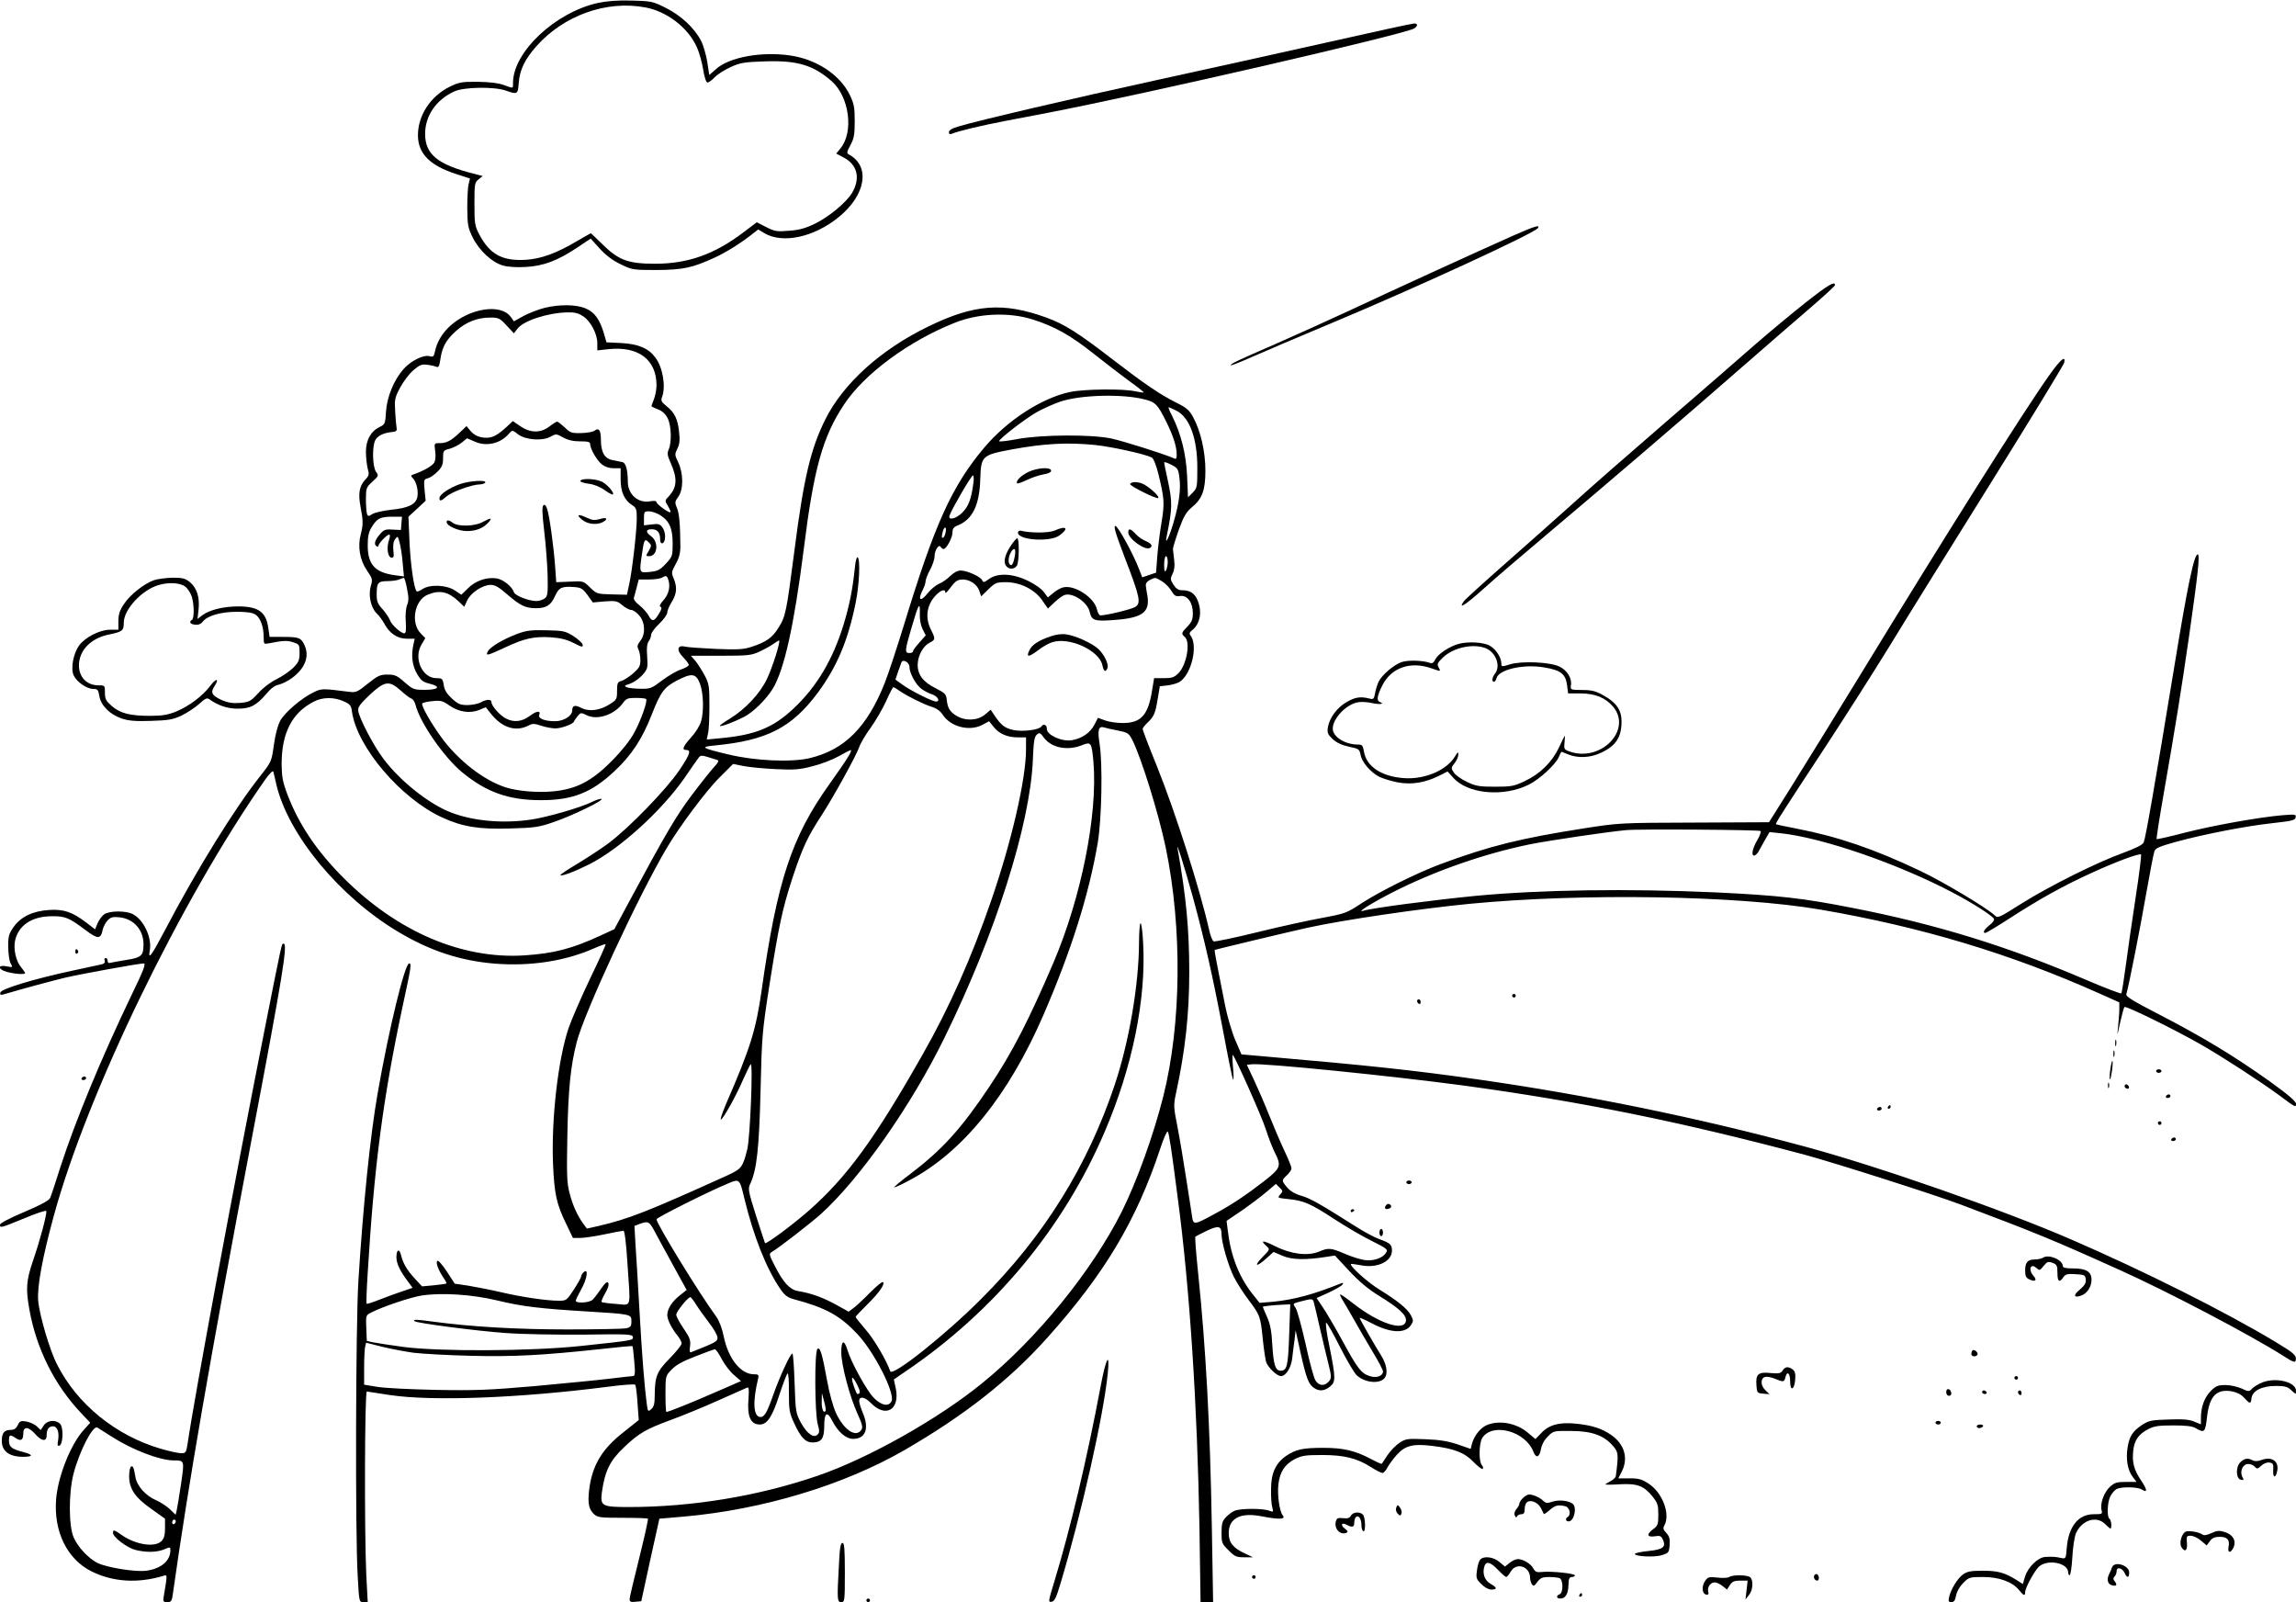 <?xml version="1.0" standalone="no"?>
<!DOCTYPE svg PUBLIC "-//W3C//DTD SVG 20010904//EN"
 "http://www.w3.org/TR/2001/REC-SVG-20010904/DTD/svg10.dtd">
<svg version="1.0" xmlns="http://www.w3.org/2000/svg"
 width="1280pt" height="893pt" viewBox="0 0 1280 893"
 preserveAspectRatio="xMidYMid meet">
<g transform="translate(0,893) scale(0.1,-0.1)"
fill="#000000" stroke="none">
<path d="M3335 8914 c-239 -52 -475 -274 -475 -446 0 -33 4 -32 -51 -12 -29
11 -78 17 -144 18 -90 1 -105 -2 -157 -27 -108 -53 -178 -160 -178 -271 0
-102 67 -169 213 -216 l77 -25 -7 -30 c-5 -16 -8 -77 -8 -135 1 -95 4 -110 30
-163 36 -73 108 -140 169 -157 28 -8 77 -11 128 -8 100 6 176 35 286 108 l75
50 49 -54 c33 -37 71 -66 116 -88 66 -32 69 -33 202 -33 149 1 200 12 326 70
65 30 148 82 215 136 l26 20 35 -21 c102 -60 277 -22 414 90 150 122 177 281
60 347 -17 9 -17 12 5 54 20 37 24 59 24 134 0 78 -4 97 -28 147 -55 112 -186
198 -333 219 -160 23 -340 -10 -412 -76 l-38 -33 -11 73 c-7 41 -22 93 -34
116 -36 72 -113 143 -197 185 -74 37 -81 38 -192 41 -76 2 -139 -3 -185 -13z
m261 -25 c122 -22 240 -113 289 -222 13 -29 29 -85 35 -124 7 -45 17 -73 24
-73 7 0 25 13 40 29 15 16 56 42 89 57 55 25 76 28 193 32 179 6 268 -21 370
-110 100 -88 125 -286 48 -377 l-22 -27 43 -23 c76 -40 93 -117 44 -198 -33
-53 -126 -130 -202 -168 -55 -27 -90 -37 -147 -41 -69 -6 -80 -4 -128 20 l-53
27 -77 -58 c-160 -121 -308 -173 -489 -173 -150 0 -203 19 -292 106 -36 35
-66 64 -67 64 -1 0 -35 -19 -76 -43 -114 -68 -202 -100 -286 -105 -132 -8
-201 30 -260 141 -25 48 -27 61 -27 170 0 112 1 120 23 137 l23 19 -43 11
c-208 52 -278 109 -278 224 0 101 62 191 164 237 53 24 222 27 286 4 65 -23
67 -21 72 43 5 72 34 132 99 205 152 171 389 256 605 216z"/>
<path d="M7400 8694 c-256 -57 -683 -152 -950 -210 -463 -101 -995 -225 -1107
-259 -35 -10 -53 -21 -53 -32 0 -10 5 -13 18 -8 36 15 162 45 292 70 74 14
182 35 240 46 541 104 1975 434 2043 470 9 5 17 14 17 19 0 6 -8 10 -17 9 -10
0 -227 -47 -483 -105z"/>
<path d="M8432 7615 c-204 -91 -636 -288 -894 -409 -134 -62 -328 -150 -431
-195 -205 -89 -251 -110 -245 -117 3 -2 56 19 119 47 63 28 265 114 449 191
460 192 1127 499 1144 527 13 20 -17 11 -142 -44z"/>
<path d="M10063 7241 c-76 -60 -201 -164 -278 -231 -77 -68 -302 -263 -500
-434 -198 -171 -427 -371 -509 -446 -82 -74 -251 -224 -375 -333 -124 -109
-232 -207 -240 -218 -34 -48 5 -24 106 66 59 54 216 188 348 299 321 270 827
703 1115 956 129 113 295 256 368 319 72 62 132 117 132 122 0 24 -39 1 -167
-100z"/>
<path d="M3036 7214 c-33 -8 -84 -28 -115 -44 l-56 -31 -18 25 c-54 75 -227
49 -337 -50 -44 -40 -73 -88 -85 -142 -6 -30 -10 -33 -32 -27 -34 8 -104 -27
-144 -73 -53 -60 -92 -155 -97 -236 -4 -68 -6 -72 -36 -86 -49 -24 -76 -73
-76 -139 0 -31 5 -73 10 -93 9 -33 8 -39 -15 -63 -32 -35 -39 -76 -25 -150 15
-77 15 -100 1 -154 -18 -68 -5 -143 35 -201 30 -44 32 -51 22 -83 -16 -52 -2
-121 31 -155 16 -15 35 -42 44 -59 28 -53 73 -83 124 -83 l45 0 -7 -32 c-14
-61 -7 -118 20 -164 22 -37 33 -46 71 -55 64 -16 50 -34 -28 -34 -61 0 -66 2
-113 43 -42 37 -54 42 -95 42 -41 0 -54 -6 -110 -51 -58 -47 -67 -50 -104 -45
-150 19 -154 19 -198 -3 -66 -31 -160 -112 -185 -157 -14 -25 -28 -77 -36
-135 -13 -93 -13 -94 -75 -173 -140 -176 -355 -522 -532 -860 -76 -144 -95
-170 -85 -114 13 71 -33 171 -95 203 -39 20 -129 19 -159 -1 -13 -9 -29 -32
-37 -50 l-14 -34 -48 37 c-79 60 -125 76 -208 71 -93 -6 -158 -38 -199 -96
-26 -38 -30 -52 -29 -110 0 -37 6 -78 13 -91 13 -23 13 -24 -23 -17 -50 10
-49 -17 2 -31 43 -12 102 -16 102 -7 0 3 -11 19 -24 35 -27 32 -42 100 -32
146 19 86 94 136 205 136 75 1 96 -8 189 -78 68 -51 84 -51 95 5 4 16 16 39
28 51 17 17 29 20 66 16 79 -9 133 -70 133 -150 0 -63 -11 -74 -92 -87 -40 -6
-81 -14 -90 -16 -12 -4 -18 0 -18 10 0 9 -5 16 -11 16 -6 0 -9 -7 -5 -15 3
-10 -2 -16 -17 -20 -12 -3 -85 -18 -162 -35 -215 -46 -399 -102 -403 -122 -3
-15 1 -16 30 -7 95 28 262 73 333 90 90 21 410 79 436 79 14 0 0 -37 -68 -177
-169 -352 -314 -703 -398 -963 -25 -80 -50 -155 -55 -166 -6 -15 -48 -38 -144
-79 -81 -34 -136 -63 -136 -71 0 -20 2 -19 135 35 66 28 121 46 123 41 5 -14
-34 -161 -74 -277 -38 -112 -41 -156 -20 -273 39 -218 140 -420 289 -577 l50
-53 -36 -40 c-72 -79 -143 -256 -154 -384 -15 -182 61 -338 200 -406 119 -58
256 -66 396 -24 25 8 25 11 4 -113 -5 -30 -3 -33 20 -33 22 0 25 5 31 48 86
608 205 1299 436 2517 179 942 205 1105 181 1105 -11 0 -5 30 -110 -500 -162
-818 -387 -2024 -426 -2292 -7 -44 -10 -48 -35 -48 -15 0 -67 11 -114 25 -250
73 -466 248 -578 470 -41 79 -98 274 -105 355 -7 77 24 244 88 477 187 683
709 1759 1177 2427 24 34 43 53 46 45 2 -8 9 -39 16 -69 65 -281 352 -629 682
-825 176 -105 344 -160 535 -176 201 -16 395 14 557 86 32 14 60 24 62 22 3
-2 -37 -89 -87 -193 -49 -103 -103 -227 -119 -274 -58 -170 -97 -505 -87 -755
7 -168 19 -226 74 -338 l37 -77 41 0 c22 0 83 9 135 20 52 11 100 20 106 20 6
0 15 -68 22 -182 17 -260 26 -232 -63 -226 -42 3 -78 8 -81 11 -3 3 6 25 20
49 16 27 22 48 17 57 -6 10 -17 1 -40 -32 -17 -25 -38 -53 -47 -61 -17 -18
-94 -22 -94 -6 0 6 14 34 30 63 33 58 42 120 15 97 -8 -7 -15 -18 -15 -24 0
-6 -18 -39 -41 -74 -39 -60 -42 -62 -83 -62 -69 0 -205 20 -321 47 -60 14
-144 30 -185 37 l-75 11 -44 68 c-26 39 -48 64 -53 59 -10 -10 6 -52 35 -95
11 -16 18 -30 16 -31 -2 -2 -34 -6 -70 -10 l-66 -6 -41 44 c-43 47 -65 84 -76
129 -9 40 -26 33 -26 -10 0 -37 21 -79 68 -141 l22 -30 -52 -18 c-29 -9 -86
-30 -127 -46 -40 -16 -75 -27 -77 -25 -3 2 0 80 6 173 36 598 86 976 195 1487
48 221 50 237 36 237 -24 0 -112 -361 -175 -720 -42 -238 -82 -631 -108 -1050
-15 -237 -18 -1412 -4 -1642 8 -147 8 -148 32 -148 l24 0 -8 153 c-11 232 -9
1022 3 1021 6 -1 64 -10 130 -20 238 -35 718 -17 1210 46 82 11 153 16 156 12
4 -4 10 -50 13 -102 l7 -95 -84 -67 c-123 -96 -177 -188 -193 -326 -8 -73 -1
-105 28 -132 20 -18 35 -20 158 -20 75 0 139 -2 142 -5 3 -3 -19 -101 -48
-218 -29 -117 -54 -220 -54 -230 0 -15 7 -18 32 -15 l33 3 50 230 51 230 139
12 c437 39 888 175 1225 369 336 194 588 392 799 628 318 355 494 650 626
1044 20 63 41 110 45 105 7 -7 21 -99 55 -364 68 -509 110 -1163 122 -1851 l6
-408 35 0 35 0 -7 413 c-10 573 -33 999 -77 1426 -11 106 -18 195 -15 198 2 2
31 17 64 33 66 31 82 27 82 -20 0 -46 38 -176 69 -238 17 -33 53 -90 82 -128
64 -85 66 -91 79 -219 6 -58 15 -116 19 -128 12 -31 60 -77 82 -77 28 0 57 46
63 100 3 28 9 74 13 103 l6 52 27 -123 c32 -143 45 -177 74 -197 29 -21 59
-19 90 6 33 26 33 47 -2 222 -17 79 -24 136 -18 134 6 -2 41 -64 78 -138 38
-74 79 -144 93 -156 49 -43 133 -48 157 -10 16 25 7 74 -20 118 -39 62 -122
207 -122 213 0 3 30 -10 68 -30 104 -55 186 -58 218 -10 14 22 14 27 0 54 -19
37 -75 82 -177 145 -65 40 -168 132 -157 142 1 1 26 -2 53 -7 91 -19 175 20
175 81 0 34 -9 42 -72 65 -26 9 -87 42 -135 73 -193 122 -247 153 -298 168
-35 10 -62 26 -79 46 -32 38 -32 40 -1 69 14 13 25 30 25 38 0 8 -18 53 -41
101 -22 47 -60 136 -84 196 -24 61 -62 148 -84 195 l-40 85 28 3 c68 7 772
-64 1176 -118 661 -90 1213 -202 1905 -386 167 -45 722 -222 871 -278 414
-156 515 -197 889 -366 263 -118 728 -362 910 -478 51 -33 66 -38 68 -26 7 29
-7 41 -115 106 -278 167 -729 393 -1133 568 -382 166 -1082 410 -1487 519
-600 162 -1216 288 -1834 376 -344 49 -595 76 -1171 126 l-137 12 -35 81 c-19
45 -44 131 -56 191 -12 61 -30 154 -41 208 -11 55 -19 100 -17 102 3 3 427
104 518 124 200 44 626 106 900 133 633 61 1497 47 1959 -32 560 -96 1061
-246 1556 -468 l110 -49 0 -39 c0 -21 -4 -66 -7 -99 -6 -54 -5 -52 11 23 10
45 21 86 25 89 8 8 275 -123 426 -209 119 -68 330 -205 435 -282 95 -71 95
-70 95 -48 0 13 -45 52 -147 125 -196 140 -377 249 -611 370 -150 77 -192 103
-188 115 15 52 79 377 111 562 21 118 41 224 46 236 6 17 31 27 121 52 158 43
390 88 538 104 107 12 125 16 128 32 4 17 -2 18 -75 12 -134 -12 -381 -56
-542 -97 -84 -22 -156 -38 -158 -36 -2 3 14 107 36 233 69 396 99 580 145 899
51 356 61 455 48 455 -20 0 -56 -169 -132 -635 -105 -639 -158 -945 -169 -970
-6 -14 -42 -32 -115 -59 -147 -53 -415 -187 -569 -284 -128 -81 -129 -81 -149
-62 -46 42 -283 184 -411 245 -256 122 -461 192 -689 236 -62 12 -115 23 -117
25 -4 4 22 46 276 432 106 162 267 414 358 562 90 148 345 558 566 912 221
354 404 654 407 667 9 43 -21 18 -86 -74 -140 -197 -575 -887 -1047 -1660
-148 -242 -324 -527 -391 -634 l-122 -194 -418 -2 c-415 -1 -421 -2 -619 -33
-346 -54 -524 -98 -793 -198 -132 -49 -339 -152 -442 -219 -82 -54 -90 -57
-218 -81 -73 -13 -237 -49 -363 -80 -126 -31 -236 -54 -243 -51 -7 3 -18 31
-25 63 -50 223 -187 654 -292 915 -44 108 -79 200 -79 206 0 5 12 20 26 34 37
34 45 53 58 133 l12 71 45 5 c24 3 53 12 65 19 67 43 104 204 61 259 -8 10 -6
18 10 30 44 36 56 102 29 167 -16 38 -42 55 -84 55 -23 0 -35 8 -50 31 -18 28
-18 34 -5 61 10 19 13 44 9 76 -3 26 -6 54 -7 62 0 8 15 57 33 108 27 74 41
98 72 124 58 47 76 96 76 204 0 106 -26 220 -67 296 -23 43 -37 55 -98 85 -91
46 -177 105 -350 238 -193 149 -270 198 -372 235 -240 87 -402 75 -658 -50
-264 -128 -474 -317 -574 -518 -81 -162 -120 -325 -171 -722 -46 -355 -50
-377 -92 -442 -33 -53 -68 -77 -147 -103 -46 -15 -77 -17 -200 -12 -80 4 -158
9 -173 13 -43 10 -48 -20 -9 -60 17 -17 31 -37 31 -42 0 -6 -19 -17 -42 -25
-24 -7 -71 -35 -106 -61 -59 -45 -67 -48 -120 -47 -31 0 -66 4 -77 8 -17 7
-15 10 17 20 20 7 51 28 69 48 30 35 31 39 27 103 -4 47 -1 72 8 85 8 10 14
27 14 37 0 10 20 38 45 61 25 24 45 52 45 63 0 10 11 37 25 59 28 46 31 81 11
130 -14 33 -13 37 11 81 19 34 26 61 26 98 -1 124 -6 183 -19 215 -13 30 -12
36 8 63 29 41 28 130 -1 191 -20 41 -20 45 -5 76 13 25 15 48 10 92 -7 72 -25
110 -70 145 -29 24 -33 31 -25 51 22 59 4 166 -38 221 -38 51 -95 75 -190 80
l-82 4 -15 52 c-23 76 -51 115 -99 136 -51 23 -145 25 -231 4z m215 -47 c42
-27 79 -98 79 -150 l0 -40 64 7 c166 17 266 -59 266 -202 0 -23 -7 -59 -15
-79 -8 -20 -14 -37 -13 -38 2 -2 19 -10 39 -18 23 -9 41 -27 52 -50 20 -41 22
-134 5 -172 -9 -21 -8 -33 10 -73 40 -89 37 -139 -11 -190 -21 -22 -21 -23 -3
-53 10 -17 16 -32 14 -34 -7 -7 -78 45 -78 56 0 7 -13 9 -35 5 -67 -13 -125
38 -125 110 0 63 -11 103 -29 108 -9 2 -33 7 -53 11 -47 7 -68 43 -68 114 0
53 -12 70 -36 50 -8 -6 -41 -12 -74 -13 -54 -1 -62 2 -92 32 -19 17 -37 32
-42 32 -4 0 -24 -12 -43 -27 -49 -38 -107 -37 -163 2 l-41 28 -32 -30 c-51
-47 -79 -63 -115 -63 -40 0 -71 14 -94 44 l-17 21 -38 -36 c-47 -45 -73 -59
-112 -59 -30 0 -31 0 -25 -44 4 -24 2 -52 -5 -64 -9 -18 -62 -48 -115 -66 -17
-6 -18 -8 -2 -24 19 -22 30 -73 22 -105 -9 -39 -52 -59 -143 -68 -46 -5 -94
-16 -107 -24 -21 -14 -24 -14 -30 0 -3 9 -6 46 -6 82 0 62 2 67 36 98 35 32
36 34 20 56 -19 28 -22 135 -5 173 12 26 45 43 94 48 24 2 29 7 26 23 -2 11
-6 52 -8 92 -4 67 -2 77 28 133 18 34 51 77 73 96 34 29 47 35 76 31 19 -2 42
-7 51 -11 14 -6 18 1 24 41 10 69 31 107 86 157 56 51 121 76 192 76 46 0 53
-3 91 -44 l41 -44 19 25 c34 46 171 90 282 92 37 1 60 -5 85 -22z m2504 -17
c122 -38 215 -90 340 -190 66 -52 157 -122 202 -155 45 -32 81 -61 79 -62 -2
-2 -23 1 -47 6 -65 15 -283 13 -364 -4 -157 -33 -350 -158 -478 -310 -181
-215 -277 -428 -448 -990 -39 -126 -86 -270 -106 -320 -98 -248 -225 -375
-420 -421 -103 -24 -305 -15 -453 21 -151 36 -159 42 -74 50 290 28 428 99
574 295 106 144 167 288 210 499 21 102 27 246 11 255 -5 3 -12 -22 -15 -57
-13 -124 -29 -204 -62 -315 -60 -197 -151 -351 -281 -472 -114 -107 -213 -147
-410 -165 l-73 -7 7 33 c5 19 8 88 8 154 0 111 -2 124 -27 171 -15 28 -38 64
-51 80 l-25 29 167 0 c151 0 170 2 215 23 26 12 61 31 76 42 16 11 30 20 33
20 11 0 -36 -149 -68 -216 -40 -82 -120 -167 -208 -221 -32 -19 -56 -37 -54
-39 6 -6 75 20 133 49 52 26 124 97 162 158 64 105 119 353 173 779 56 451
106 627 225 806 113 171 362 354 617 455 132 53 301 60 432 19z m625 -446 c62
-15 74 -28 124 -129 38 -78 56 -135 56 -179 0 -23 -3 -27 -17 -20 -54 24 -279
95 -348 110 -111 23 -382 22 -522 -3 -57 -11 -103 -16 -103 -12 0 13 149 128
212 163 35 19 92 45 128 57 111 38 345 45 470 13z m180 -64 c72 -37 115 -154
115 -317 0 -108 -1 -114 -26 -139 l-26 -26 -5 119 c-6 125 -34 235 -84 336
-14 26 -22 47 -19 47 3 0 24 -9 45 -20z m-3670 -132 c41 -30 132 -37 177 -13
33 18 34 18 72 -3 27 -15 56 -22 95 -22 44 0 56 -3 56 -15 0 -27 38 -92 66
-114 17 -13 41 -21 65 -21 l39 0 0 -62 c0 -70 20 -115 65 -144 22 -14 25 -23
25 -73 0 -70 -26 -297 -43 -371 l-12 -55 -84 2 c-82 2 -85 3 -122 39 -37 36
-37 36 -112 32 l-76 -3 -6 85 c-8 114 -33 295 -46 327 -7 18 -13 23 -20 16 -8
-8 -6 -51 5 -144 9 -74 17 -185 19 -247 2 -102 0 -115 -17 -128 -11 -8 -32
-14 -46 -14 -42 0 -119 30 -125 49 -9 31 -61 72 -96 77 -54 9 -119 -13 -160
-55 l-37 -36 -36 24 c-47 31 -138 35 -180 8 -15 -10 -30 -16 -33 -13 -15 14
-34 147 -40 273 l-6 143 48 44 48 45 -6 60 c-5 56 -4 60 18 65 13 3 37 20 54
37 25 25 31 39 31 74 0 43 1 45 38 54 20 6 50 21 66 34 l30 24 44 -19 c63 -28
139 -11 186 41 23 26 20 26 56 -1z m3212 -58 c92 -9 282 -51 319 -70 10 -6 24
-41 37 -92 33 -136 35 -162 18 -266 -9 -53 -20 -139 -24 -190 l-7 -94 -39 -13
-38 -13 -16 41 c-33 88 -118 242 -133 245 -13 2 -1 -38 53 -180 84 -218 90
-250 57 -271 -21 -13 -160 -47 -194 -47 -7 0 -15 14 -19 31 -13 67 -125 141
-189 125 -14 -3 -39 -17 -55 -31 l-30 -25 -22 29 c-11 17 -50 45 -88 63 -85
42 -169 46 -218 11 -27 -20 -33 -21 -38 -8 -7 20 -83 54 -119 55 -19 0 -39
-11 -59 -30 -17 -17 -45 -37 -63 -44 -18 -8 -45 -30 -61 -50 -43 -54 -60 -43
-29 18 8 15 15 36 15 46 0 9 11 38 25 64 14 26 25 59 25 75 0 33 24 70 34 53
4 -7 11 -12 17 -12 15 0 49 63 49 92 0 22 7 31 33 41 80 34 118 114 122 258 4
128 10 133 176 164 180 33 308 40 461 25z m473 -181 c9 -65 -1 -142 -32 -249
-23 -80 -51 -138 -39 -80 32 155 33 191 6 314 -11 50 -20 94 -20 98 0 5 18 -1
39 -12 36 -18 40 -24 46 -71z m-1149 -35 c-11 -85 -27 -127 -61 -161 -36 -36
-82 -46 -71 -15 15 40 121 222 130 222 5 0 6 -21 2 -46z m-1748 -174 c53 -32
72 -74 72 -158 0 -71 -1 -74 -38 -114 -33 -35 -45 -41 -90 -46 -60 -5 -59 -8
-42 107 10 74 15 81 37 58 16 -16 16 -19 0 -47 -18 -29 -18 -30 2 -30 47 0 55
79 11 111 -32 24 -31 39 4 39 30 0 46 -18 46 -53 0 -18 4 -27 13 -25 19 7 20
57 2 85 -15 22 -22 25 -61 20 l-44 -5 0 39 c0 36 2 39 28 39 15 0 42 -9 60
-20z m-1440 -47 l-3 -37 -46 2 c-41 3 -49 0 -73 -28 -27 -33 -33 -55 -16 -65
6 -3 10 -2 10 3 0 13 47 62 59 62 7 0 6 -10 0 -29 -15 -41 -8 -95 12 -99 14
-2 16 4 12 40 -3 29 0 50 10 63 14 19 15 18 25 -20 6 -22 14 -73 17 -114 l7
-74 -52 7 c-109 15 -150 59 -150 166 0 49 5 74 21 100 31 51 48 59 112 60 l58
0 -3 -37z m3034 -48 c-2 -14 -8 -28 -13 -31 -10 -6 -11 2 -3 34 9 30 22 28 16
-3z m1238 -167 c0 -18 -5 -40 -10 -48 -7 -11 -10 -2 -10 33 0 26 5 47 10 47 6
0 10 -15 10 -32z m-2786 -94 c15 -39 6 -84 -24 -118 -20 -22 -26 -36 -18 -38
9 -3 7 -14 -8 -38 -26 -45 -40 -47 -58 -11 -9 16 -32 42 -51 57 -22 17 -34 33
-31 43 3 9 10 35 16 59 l11 42 57 0 c31 0 64 5 72 10 21 13 27 12 34 -6z
m-1455 -55 c10 -48 10 -68 1 -90 -7 -17 -11 -56 -8 -94 3 -47 1 -65 -8 -65
-19 0 -72 48 -80 73 -4 12 -22 39 -40 60 -28 30 -34 45 -34 81 0 68 6 76 59
77 25 0 55 4 66 9 11 5 23 9 26 9 4 1 12 -27 18 -60z m4209 41 c18 -11 42 -35
52 -53 17 -28 25 -33 49 -29 40 6 71 -36 71 -95 0 -36 -6 -50 -30 -75 -34 -34
-36 -41 -15 -58 33 -28 11 -155 -35 -202 -24 -24 -37 -28 -82 -28 l-54 0 -11
-67 c-22 -139 -61 -183 -164 -183 -31 0 -75 6 -97 14 l-41 15 -19 -37 c-24
-47 -71 -79 -128 -88 -58 -8 -139 30 -138 64 1 22 -20 30 -30 13 -12 -19 -104
-31 -156 -20 -49 10 -71 28 -111 89 l-16 24 -32 -27 c-41 -34 -109 -37 -158
-7 -37 22 -50 43 -55 89 -3 31 -9 38 -60 64 -72 35 -103 77 -102 133 1 51 31
104 67 122 32 16 33 21 7 72 -34 67 -24 139 28 193 27 28 52 36 52 15 0 -7 11
3 25 22 30 41 43 50 73 50 38 0 79 -27 91 -62 l11 -32 41 40 c37 36 44 39 97
39 80 0 161 -41 203 -102 l31 -45 37 35 c20 19 46 38 57 41 46 14 128 -42 139
-95 11 -47 26 -53 132 -45 161 11 204 42 190 134 -4 20 -8 46 -9 56 -2 13 6
25 22 33 32 16 29 16 68 -7z m-3654 -70 c75 -65 105 -80 163 -80 59 0 84 16
108 69 20 46 38 54 105 49 39 -3 48 -8 75 -44 l30 -42 67 6 c61 4 69 3 98 -22
17 -14 40 -26 50 -26 10 0 30 -14 44 -31 33 -39 36 -104 5 -142 -16 -21 -18
-31 -10 -46 6 -11 11 -38 11 -60 0 -34 -6 -44 -42 -76 -23 -19 -53 -38 -65
-41 -20 -5 -23 -13 -23 -55 0 -46 -2 -50 -42 -75 -54 -34 -114 -42 -157 -20
-35 19 -51 14 -51 -14 0 -30 -47 -60 -96 -60 -56 0 -95 15 -88 34 10 27 -13
25 -52 -4 -44 -33 -89 -38 -133 -15 -34 17 -81 70 -81 91 0 18 -28 17 -60 -1
-14 -8 -46 -14 -72 -15 -41 0 -54 5 -88 36 -29 27 -42 47 -46 75 -6 37 -9 39
-41 39 -79 0 -128 110 -84 186 l22 37 -26 27 c-57 59 -34 185 39 215 67 28
114 18 173 -37 l31 -30 17 36 c20 43 86 86 131 86 23 0 46 -13 88 -50z m2304
-117 c-1 -28 6 -62 16 -81 l17 -33 -35 -40 c-20 -21 -36 -44 -36 -49 0 -6 -9
-10 -20 -10 -27 0 -26 13 11 139 41 141 49 153 47 74z m-58 -290 c0 -33 34
-97 65 -121 15 -12 42 -26 61 -32 32 -11 48 -40 22 -40 -21 0 -136 58 -183 91
l-43 31 14 42 c8 22 16 46 19 53 7 22 45 2 45 -24z m-1168 -93 c20 -53 23
-156 6 -212 -6 -22 -31 -62 -55 -88 -45 -50 -53 -70 -29 -70 31 0 24 -22 -36
-112 -72 -107 -281 -323 -398 -410 -41 -30 -119 -81 -172 -113 -54 -32 -96
-60 -94 -63 8 -7 78 19 158 59 171 85 406 299 535 484 34 50 68 99 76 109 14
20 14 19 106 -10 11 -3 6 -13 -16 -37 -17 -18 -73 -88 -125 -157 -89 -118
-148 -219 -354 -602 l-79 -147 -80 -37 c-157 -72 -256 -98 -420 -109 -348 -23
-709 131 -1009 431 -150 150 -249 297 -313 464 -27 71 -32 99 -33 170 0 175
58 288 181 350 48 25 112 25 165 1 36 -16 42 -24 46 -57 28 -198 272 -484 502
-590 113 -52 204 -67 375 -62 142 4 164 7 248 36 103 35 284 123 266 129 -6 2
-29 -5 -51 -16 -60 -31 -258 -88 -346 -100 -155 -22 -317 -7 -438 39 -123 46
-285 174 -380 300 -55 72 -138 231 -141 270 -2 19 13 39 65 88 83 77 108 80
171 24 23 -21 50 -42 59 -45 10 -3 20 -19 24 -34 24 -99 158 -293 261 -378
135 -111 259 -155 439 -155 176 0 281 41 410 162 96 90 155 180 209 319 48
122 68 149 139 186 83 43 106 40 128 -17z m1113 -41 c46 -31 135 -75 180 -89
26 -8 47 -23 60 -43 44 -68 148 -95 220 -58 l39 21 25 -31 c30 -39 77 -59 136
-59 l45 0 0 -67 c0 -165 -81 -516 -195 -845 -109 -316 -234 -597 -380 -853
-268 -473 -423 -685 -635 -872 -91 -80 -238 -189 -245 -182 -1 2 -24 71 -50
152 -44 141 -46 150 -32 180 36 77 49 196 57 517 7 301 9 327 48 580 54 342
73 433 132 613 55 165 82 223 163 347 66 102 192 331 208 378 6 19 34 66 63
106 28 39 67 106 86 148 19 43 37 77 40 78 3 0 19 -9 35 -21z m-1413 -45 c10
-10 -30 -123 -68 -191 -23 -42 -70 -101 -124 -155 -112 -113 -198 -157 -328
-169 -87 -8 -194 1 -262 22 -122 39 -264 149 -358 277 -61 84 -115 179 -108
191 3 4 29 11 57 13 46 5 57 2 94 -24 52 -37 116 -46 167 -25 l36 15 32 -40
c60 -74 136 -98 204 -63 25 13 33 13 73 0 24 -8 60 -15 79 -15 35 0 104 26
104 39 1 3 9 16 19 28 18 22 20 22 51 7 59 -30 153 1 201 65 20 28 28 31 74
31 29 0 54 -3 57 -6z m2631 -176 c54 -11 60 -15 79 -51 51 -102 146 -407 187
-602 93 -450 87 -985 -14 -1387 -56 -220 -147 -472 -231 -641 -165 -329 -473
-709 -779 -957 -244 -199 -635 -419 -915 -515 -331 -114 -701 -175 -1056 -175
-147 0 -158 6 -149 79 17 123 45 180 127 257 78 74 120 99 254 148 66 24 188
74 270 111 82 36 154 69 160 71 9 4 10 -13 7 -59 -9 -102 11 -147 63 -147 41
0 70 44 109 166 21 63 41 117 46 119 4 3 8 -44 7 -105 0 -102 3 -115 30 -174
36 -78 63 -106 100 -106 51 0 67 21 67 91 0 75 16 86 44 31 32 -63 77 -102
117 -102 70 0 91 58 54 145 -11 26 -20 55 -20 66 0 29 32 23 65 -11 82 -85
163 -38 139 81 l-11 50 61 42 c498 336 886 802 1116 1342 153 358 230 735 213
1047 -3 65 -10 115 -15 112 -4 -3 -8 -51 -8 -107 -1 -236 -55 -552 -135 -792
-152 -455 -396 -847 -745 -1195 -199 -200 -496 -436 -507 -403 -20 59 -91 180
-137 232 -31 36 -56 67 -56 71 0 3 30 35 66 70 67 66 100 115 86 124 -5 3 -37
-24 -73 -60 -35 -36 -76 -74 -91 -85 l-27 -20 -74 41 c-72 39 -135 62 -209 74
-45 8 -81 47 -128 139 -33 64 -34 69 -17 79 36 20 212 157 271 209 218 196
506 606 691 984 284 578 477 1186 493 1547 4 102 8 131 22 143 15 13 19 12 39
-16 42 -57 131 -75 212 -43 52 21 55 17 65 -95 24 -292 -68 -752 -222 -1114
-139 -325 -232 -505 -357 -692 -159 -238 -265 -354 -444 -490 -51 -38 -90 -71
-88 -73 2 -2 43 16 90 42 293 156 549 472 743 921 154 356 252 666 302 958 22
132 28 442 10 552 -12 75 -6 99 23 91 12 -4 48 -12 80 -18z m-1504 -145 c-12
-21 -60 -91 -106 -155 -210 -294 -291 -539 -377 -1148 -32 -222 -62 -320 -200
-637 -19 -46 -32 -83 -27 -83 11 0 85 132 124 223 19 42 37 80 42 85 14 13 -3
-408 -19 -474 -25 -100 -32 -109 -110 -145 -448 -203 -553 -244 -722 -283
l-62 -14 -20 27 c-33 45 -60 104 -77 172 -15 55 -16 101 -12 324 5 255 18 384
52 516 41 162 344 816 503 1084 72 121 222 322 295 393 l74 74 59 -12 c32 -6
113 -14 179 -17 102 -5 132 -3 204 16 46 11 111 36 145 55 34 19 65 35 69 35
5 1 -1 -16 -14 -36z m5086 -415 c4 -4 -4 -27 -19 -52 -28 -47 -35 -91 -13 -84
6 3 17 13 22 24 6 10 21 39 35 63 l25 43 59 -6 c234 -24 659 -171 964 -332
107 -56 216 -126 228 -145 4 -7 -7 -22 -25 -36 -30 -24 -40 -43 -23 -43 5 0
67 37 138 83 161 104 295 179 449 249 136 63 273 114 281 105 3 -3 -10 -110
-30 -239 -20 -128 -44 -300 -55 -381 -11 -82 -22 -151 -25 -154 -3 -3 -90 30
-193 74 -439 188 -833 310 -1303 402 -279 55 -412 70 -765 87 -488 22 -971 15
-1335 -19 -244 -24 -580 -68 -628 -83 -47 -15 42 41 159 101 237 121 517 218
773 270 108 21 423 68 531 78 71 7 743 2 750 -5z m-3165 -368 c66 -242 111
-441 169 -748 27 -145 52 -266 55 -270 4 -3 4 28 0 69 -4 41 -4 72 -1 69 14
-14 162 -345 184 -415 14 -44 36 -101 49 -127 39 -77 35 -88 -58 -161 -105
-81 -183 -133 -278 -184 -112 -61 -117 -61 -124 -16 -3 21 -17 114 -32 207
-14 93 -36 224 -49 291 -23 116 -23 125 -9 191 51 235 74 439 74 674 0 240
-17 421 -65 689 -9 50 37 -96 85 -269z m-2501 -1677 c51 -211 123 -395 203
-510 22 -32 39 -45 71 -54 181 -48 259 -91 357 -195 95 -101 212 -332 190
-375 -17 -31 -56 -23 -98 19 -39 39 -127 198 -147 266 -19 62 -35 57 -35 -11
0 -71 47 -248 91 -344 25 -54 30 -75 22 -87 -29 -48 -97 -5 -142 91 -17 38
-37 109 -50 182 -28 154 -40 190 -54 176 -17 -17 -15 -363 2 -420 10 -36 10
-46 -1 -57 -22 -22 -59 5 -93 66 -28 53 -30 61 -35 217 -3 89 -8 165 -12 168
-8 9 -70 -124 -108 -232 -36 -102 -50 -124 -74 -121 -37 6 -40 89 -9 216 4 19
1 22 -24 22 -73 0 -143 87 -168 210 -9 45 -26 89 -41 110 -95 129 -334 519
-334 544 0 9 286 153 400 200 62 27 64 25 89 -81z m2988 19 c-17 -19 -16 -19
50 -26 84 -9 120 -25 258 -115 61 -40 152 -93 203 -118 88 -44 91 -48 78 -67
-18 -29 -73 -47 -120 -39 -22 3 -70 18 -107 34 -79 34 -93 35 -145 13 -62 -26
-156 -15 -243 29 -71 35 -88 36 -51 2 21 -19 20 -19 -22 -62 -51 -52 -34 -58
22 -7 l40 36 51 -22 c52 -22 127 -24 247 -5 l44 7 79 -85 c56 -60 106 -102
166 -139 111 -68 156 -109 151 -140 -8 -62 -151 -15 -293 96 -38 30 -71 53
-74 51 -2 -2 6 -19 17 -37 11 -18 40 -67 63 -108 23 -41 68 -119 100 -172 33
-54 59 -104 59 -112 0 -26 -37 -39 -74 -26 -47 15 -66 39 -149 191 -41 75 -91
161 -111 190 l-36 54 69 31 c37 18 72 37 76 45 6 9 3 10 -11 5 -148 -60 -262
-91 -380 -102 l-72 -6 -42 53 c-73 93 -119 211 -135 349 l-7 55 84 57 c45 31
107 78 137 103 l54 46 20 -20 c20 -19 20 -21 4 -39z m-3491 -199 c14 -27 61
-112 104 -191 l78 -142 -39 -31 c-43 -34 -69 -75 -69 -109 0 -26 25 -75 56
-113 13 -16 24 -36 24 -45 0 -9 -30 -46 -66 -83 -72 -73 -83 -100 -84 -205 0
-47 -4 -65 -19 -78 -18 -16 -19 -15 -25 26 -12 88 -27 270 -41 523 -8 143 -18
308 -22 366 l-6 106 29 11 c47 17 53 14 80 -35z m-876 -391 c139 -34 240 -46
505 -62 246 -15 245 -15 245 -55 0 -28 -4 -33 -31 -39 -17 -3 -164 -6 -326 -6
-288 0 -538 15 -753 44 -88 12 -110 13 -99 2 10 -11 359 -56 509 -66 91 -7
286 -10 435 -9 243 4 270 2 273 -12 4 -20 2 -20 -288 -51 -279 -30 -797 -32
-995 -5 -71 10 -146 21 -165 25 l-35 8 -3 71 c-3 70 -2 72 25 86 63 33 224 87
284 96 113 17 280 6 419 -27z m1113 -27 c16 -25 49 -70 73 -102 24 -31 44 -66
44 -79 0 -22 -7 -25 -147 -81 -8 -3 -10 7 -6 34 4 32 -1 47 -36 98 -23 33 -41
68 -41 77 0 17 65 98 79 98 3 0 19 -20 34 -45z m3441 18 c3 -10 19 -79 36
-153 17 -74 38 -161 46 -192 18 -73 18 -83 -2 -102 -23 -23 -51 -20 -70 9 -9
13 -34 104 -55 202 -22 98 -47 188 -55 201 -18 28 -20 25 31 39 58 15 63 15
69 -4z m-137 -184 c-6 -175 -12 -199 -48 -199 -29 0 -39 33 -46 143 -4 77 -11
115 -29 156 -13 29 -24 55 -24 57 0 3 59 10 114 12 l39 2 -6 -171z m-4882 -99
c50 -6 194 -14 320 -17 240 -6 402 3 719 37 99 11 181 19 182 17 2 -2 6 -40
10 -85 6 -67 4 -82 -7 -82 -8 0 -68 -7 -134 -15 -66 -8 -253 -26 -415 -41
-254 -22 -330 -25 -550 -21 -140 3 -288 10 -327 17 l-73 12 0 97 c0 53 3 105
6 116 l5 21 87 -22 c48 -12 128 -27 177 -34z m1719 -36 c16 -30 46 -70 68 -88
l39 -34 -138 -60 c-125 -55 -266 -112 -278 -112 -3 0 -5 45 -5 100 0 99 0 101
33 135 23 25 61 47 132 74 55 22 105 40 110 40 6 1 23 -24 39 -55z m755 -143
c18 -35 19 -51 1 -51 -6 0 -30 67 -30 84 0 15 11 3 29 -33z m-176 -144 c-11
-19 -23 9 -22 51 l1 47 12 -45 c7 -25 11 -48 9 -53z m-3978 -146 c110 -71 266
-131 342 -131 62 0 62 2 42 -133 -10 -67 -21 -133 -24 -146 l-6 -24 -32 31
c-18 17 -52 39 -77 50 -58 25 -107 80 -115 129 -9 55 -14 65 -25 58 -5 -3 -10
-27 -10 -53 0 -70 32 -118 123 -182 l77 -55 0 -52 c0 -40 -5 -58 -20 -73 -36
-36 -140 -21 -217 31 -47 33 -53 35 -53 15 0 -24 78 -83 125 -95 60 -15 119
-14 160 3 33 14 35 14 35 -4 0 -60 -52 -104 -135 -115 -62 -8 -221 18 -273 44
-50 26 -107 87 -131 141 -28 62 -29 244 -2 352 33 129 109 276 134 261 7 -4
43 -27 82 -52z m355 -470 c0 -6 -4 -13 -10 -16 -5 -3 -10 1 -10 9 0 9 5 16 10
16 6 0 10 -4 10 -9z"/>
<path d="M3235 6250 c-3 -5 17 -12 45 -16 32 -4 65 -17 91 -36 23 -16 43 -27
46 -24 8 8 -23 47 -54 67 -30 20 -117 26 -128 9z"/>
<path d="M2565 6232 c-60 -21 -115 -58 -115 -78 0 -20 8 -18 42 11 30 25 142
65 183 65 13 0 27 5 30 10 10 16 -85 11 -140 -8z"/>
<path d="M3243 6035 c30 -27 83 -33 118 -15 32 18 21 29 -16 17 -29 -8 -42 -7
-71 6 -50 24 -64 20 -31 -8z"/>
<path d="M2690 6020 c-43 -24 -136 -26 -164 -5 -23 17 -36 19 -36 5 0 -21 65
-50 113 -50 52 0 91 16 121 49 23 26 12 26 -34 1z"/>
<path d="M5730 6298 c-42 -22 -70 -51 -59 -62 3 -3 27 6 54 19 28 13 69 27 93
31 26 4 42 12 42 20 0 23 -79 17 -130 -8z"/>
<path d="M6318 6242 c-10 -2 -18 -7 -18 -10 0 -12 150 -86 157 -78 10 10 -61
72 -95 83 -15 5 -35 7 -44 5z"/>
<path d="M5880 5973 c-32 -14 -132 -15 -190 -1 -8 1 -15 -3 -15 -11 0 -42 180
-54 232 -15 54 40 38 56 -27 27z"/>
<path d="M6290 5962 c0 -35 95 -103 121 -86 17 10 9 24 -23 38 -18 7 -44 25
-57 40 -29 31 -41 33 -41 8z"/>
<path d="M5631 5882 c-32 -51 -39 -90 -19 -110 18 -18 46 -14 58 7 12 24 13
151 1 151 -5 0 -23 -22 -40 -48z m29 -26 c0 -30 -13 -76 -22 -76 -16 0 -20 30
-8 60 13 31 30 40 30 16z"/>
<path d="M5854 5382 c-67 -23 -102 -47 -116 -78 -18 -38 -4 -38 46 -1 25 20
61 41 81 47 96 32 265 -46 281 -129 7 -34 18 -40 28 -15 8 22 -17 74 -50 106
-36 33 -125 74 -179 82 -26 4 -58 0 -91 -12z"/>
<path d="M2884 5397 c-80 -30 -151 -73 -164 -97 -15 -28 -4 -25 91 19 112 53
164 64 257 59 58 -4 90 -12 130 -32 47 -24 53 -25 50 -9 -2 9 -25 31 -52 48
-45 28 -57 30 -150 32 -85 2 -111 -1 -162 -20z"/>
<path d="M858 5696 c-56 -20 -133 -81 -167 -133 -24 -36 -31 -58 -31 -95 l0
-48 -47 0 c-57 0 -140 -43 -173 -89 -32 -46 -47 -129 -29 -166 18 -37 73 -75
109 -75 24 0 28 -5 34 -40 8 -52 59 -103 125 -125 39 -13 78 -16 164 -13 96 3
120 7 168 29 31 15 75 44 99 65 35 32 44 36 58 26 47 -34 100 -52 157 -52 71
0 105 18 160 83 25 30 48 47 70 51 17 4 50 20 73 37 75 55 100 125 67 188 -18
37 -31 41 -120 41 l-72 0 -7 48 c-12 91 -55 122 -169 122 -82 0 -161 -20 -200
-50 l-26 -20 6 53 c7 68 -9 119 -48 152 -26 21 -40 25 -97 25 -37 -1 -83 -7
-104 -14z m175 -36 c15 -12 31 -38 37 -58 13 -47 13 -119 0 -127 -18 -11 -10
-24 18 -27 18 -2 33 4 44 19 27 32 101 53 190 53 55 0 86 -5 103 -16 27 -18
45 -68 45 -127 0 -37 1 -38 28 -33 80 16 104 17 136 6 35 -11 36 -13 36 -59 0
-41 -5 -52 -36 -84 -20 -19 -61 -47 -91 -62 -32 -15 -75 -47 -102 -77 -44 -48
-51 -51 -103 -56 -41 -3 -67 1 -102 16 -54 25 -64 41 -41 76 30 46 10 48 -23
3 -43 -57 -118 -113 -190 -143 -45 -18 -76 -24 -145 -24 -112 0 -167 14 -214
55 -32 28 -38 38 -38 74 0 40 0 41 -35 41 -65 0 -109 44 -110 110 0 84 65 152
166 173 77 16 84 21 84 66 0 74 101 183 194 210 57 17 121 13 149 -9z"/>
<path d="M8128 5340 c-50 -15 -110 -55 -125 -83 -10 -21 -19 -27 -31 -22 -36
14 -121 17 -157 5 -43 -14 -110 -71 -129 -109 -7 -14 -16 -43 -20 -64 -6 -34
-9 -37 -34 -30 -48 12 -79 7 -126 -21 -53 -31 -94 -87 -103 -139 -5 -32 -1
-40 27 -67 22 -20 50 -33 90 -42 55 -11 59 -14 65 -45 7 -41 56 -98 105 -123
21 -10 67 -24 103 -31 77 -14 151 -2 230 37 l47 24 31 -34 c80 -92 282 -110
423 -39 60 30 149 113 166 153 7 17 14 30 15 30 1 0 19 -7 38 -15 53 -22 124
-19 182 9 84 39 115 87 115 175 0 63 -29 105 -99 144 -44 25 -66 31 -120 31
-66 1 -67 1 -63 27 6 39 -22 84 -65 104 -52 25 -211 32 -275 12 -46 -14 -48
-14 -48 4 0 33 -29 79 -63 99 -34 21 -126 26 -179 10z m157 -24 c55 -24 82
-98 50 -140 -17 -22 -20 -46 -6 -46 5 0 11 9 14 20 12 48 151 80 265 60 92
-15 120 -36 128 -98 l6 -47 71 0 c82 -1 137 -24 180 -74 108 -129 -68 -311
-242 -250 -31 11 -33 14 -29 50 2 22 3 39 2 39 -1 0 -16 -29 -32 -65 -39 -82
-105 -148 -190 -188 -61 -29 -75 -32 -167 -32 -87 0 -107 3 -157 27 -31 14
-64 38 -73 52 -16 24 -16 27 4 52 12 15 21 36 21 48 0 18 -3 16 -19 -11 -47
-77 -170 -129 -285 -120 -125 9 -209 65 -222 148 -6 34 -10 39 -33 39 -73 0
-141 43 -141 89 0 57 77 137 142 147 18 3 53 1 78 -5 40 -9 73 -5 43 6 -20 7
-16 34 13 92 50 100 157 137 274 96 54 -19 53 -19 40 6 -10 17 -6 25 25 55 60
56 170 79 240 50z"/>
<path d="M420 3624 c0 -8 5 -12 10 -9 6 4 8 11 5 16 -9 14 -15 11 -15 -7z"/>
<path d="M8430 3380 c0 -5 5 -10 10 -10 6 0 10 5 10 10 0 6 -4 10 -10 10 -5 0
-10 -4 -10 -10z"/>
<path d="M7900 3351 c0 -6 5 -13 10 -16 6 -3 10 1 10 9 0 9 -4 16 -10 16 -5 0
-10 -4 -10 -9z"/>
<path d="M11792 3115 c0 -16 2 -22 5 -12 2 9 2 23 0 30 -3 6 -5 -1 -5 -18z"/>
<path d="M11782 3055 c0 -16 2 -22 5 -12 2 9 2 23 0 30 -3 6 -5 -1 -5 -18z"/>
<path d="M11765 2970 c-4 -28 -5 -53 -2 -56 2 -3 7 19 11 47 4 28 5 53 3 56
-3 2 -8 -19 -12 -47z"/>
<path d="M12020 2960 c0 -5 7 -10 15 -10 8 0 15 5 15 10 0 6 -7 10 -15 10 -8
0 -15 -4 -15 -10z"/>
<path d="M455 2920 c-3 -5 1 -10 9 -10 9 0 16 5 16 10 0 6 -4 10 -9 10 -6 0
-13 -4 -16 -10z"/>
<path d="M11752 2880 c0 -14 2 -19 5 -12 2 6 2 18 0 25 -3 6 -5 1 -5 -13z"/>
<path d="M11846 2882 c-3 -6 -1 -14 5 -17 15 -10 25 3 12 16 -7 7 -13 7 -17 1z"/>
<path d="M12075 2820 c-3 -5 1 -10 9 -10 9 0 16 5 16 10 0 6 -4 10 -9 10 -6 0
-13 -4 -16 -10z"/>
<path d="M10525 2760 c-3 -5 -1 -10 4 -10 6 0 11 5 11 10 0 6 -2 10 -4 10 -3
0 -8 -4 -11 -10z"/>
<path d="M10465 2750 c-3 -5 1 -10 9 -10 9 0 16 5 16 10 0 6 -4 10 -9 10 -6 0
-13 -4 -16 -10z"/>
<path d="M12030 2670 c0 -5 5 -10 10 -10 6 0 10 5 10 10 0 6 -4 10 -10 10 -5
0 -10 -4 -10 -10z"/>
<path d="M12105 2580 c-3 -5 1 -10 9 -10 9 0 16 5 16 10 0 6 -4 10 -9 10 -6 0
-13 -4 -16 -10z"/>
<path d="M7840 2340 c0 -5 7 -10 15 -10 8 0 15 5 15 10 0 6 -7 10 -15 10 -8 0
-15 -4 -15 -10z"/>
<path d="M7725 2209 c-10 -15 1 -23 20 -15 9 3 13 10 10 16 -8 13 -22 13 -30
-1z"/>
<path d="M7530 2179 c0 -5 5 -7 10 -4 6 3 10 8 10 11 0 2 -4 4 -10 4 -5 0 -10
-5 -10 -11z"/>
<path d="M7690 2060 c0 -11 5 -20 10 -20 6 0 10 9 10 20 0 11 -4 20 -10 20 -5
0 -10 -9 -10 -20z"/>
<path d="M11390 1920 c-8 -5 -29 -10 -45 -10 -41 0 -55 -16 -55 -62 0 -31 5
-41 25 -50 32 -14 43 -4 22 20 -31 34 -17 74 15 45 18 -16 20 -16 41 11 20 24
25 26 50 17 24 -9 27 -16 27 -56 0 -49 11 -57 33 -24 12 17 23 20 68 17 50 -3
54 -5 57 -29 2 -20 -6 -34 -33 -57 -39 -31 -34 -49 8 -33 34 13 57 49 57 88 0
45 -30 63 -102 63 -42 0 -58 4 -58 13 0 35 -79 68 -110 47z"/>
<path d="M10997 1403 c-4 -3 -7 -12 -7 -20 0 -15 26 -18 34 -4 7 11 -18 33
-27 24z"/>
<path d="M6136 1203 c-76 -404 -167 -788 -259 -1091 -33 -108 -34 -113 -15
-110 17 2 26 22 49 98 117 388 242 942 265 1178 12 124 -11 81 -40 -75z"/>
<path d="M9938 1291 c-10 -16 -20 -18 -68 -14 -68 7 -83 -6 -78 -69 3 -41 4
-43 38 -46 l35 -3 -22 21 c-28 26 -30 66 -4 75 11 3 36 -1 56 -10 49 -20 52
-19 59 10 10 37 26 20 26 -26 0 -56 24 -46 28 11 3 33 -1 47 -14 57 -25 18
-42 16 -56 -6z"/>
<path d="M11230 1250 c0 -5 5 -10 10 -10 6 0 10 5 10 10 0 6 -4 10 -10 10 -5
0 -10 -4 -10 -10z"/>
<path d="M12616 1226 c-22 -8 -48 -24 -59 -34 -19 -20 -20 -20 -61 -1 -22 10
-63 19 -89 19 -42 0 -54 -5 -82 -33 -35 -35 -55 -89 -55 -149 l0 -37 -37 15
c-27 12 -64 15 -143 12 -97 -3 -110 -6 -148 -30 -53 -36 -71 -63 -81 -127 -10
-65 0 -124 28 -162 l22 -29 -60 0 c-51 0 -63 -4 -89 -28 -33 -31 -55 -93 -46
-129 6 -22 3 -23 -44 -23 -85 0 -140 -68 -150 -187 -5 -61 -5 -62 -31 -57 -32
7 -47 8 -88 6 -41 -2 -98 -57 -114 -111 l-12 -40 -36 23 c-66 41 -104 51 -188
51 -67 0 -86 -4 -110 -21 -30 -22 -67 -82 -77 -126 -5 -23 -3 -28 13 -28 14 0
21 10 26 37 4 22 20 50 40 70 32 32 36 33 111 33 90 0 165 -28 201 -74 24 -30
33 -33 33 -11 0 24 49 114 75 141 47 46 165 24 165 -31 0 -8 4 -15 8 -15 5 0
12 45 15 99 3 55 12 115 20 134 32 74 114 101 163 52 14 -14 27 -25 29 -25 10
0 5 49 -5 55 -15 9 -12 92 5 125 8 16 24 34 34 40 27 14 117 13 141 -2 33 -21
32 -3 -4 51 -40 59 -51 102 -43 168 6 55 30 90 83 117 32 17 57 21 139 21 69
0 108 -4 125 -15 51 -29 54 -26 65 70 14 110 53 149 137 135 27 -5 52 -17 69
-36 33 -36 37 -36 41 -2 5 41 58 68 135 68 51 0 66 -4 87 -24 26 -24 26 -24
26 -3 0 48 -107 76 -184 48z"/>
<path d="M10850 1171 c0 -12 6 -21 16 -21 9 0 14 7 12 17 -5 25 -28 28 -28 4z"/>
<path d="M11050 1170 c0 -5 7 -10 16 -10 8 0 12 5 9 10 -3 6 -10 10 -16 10 -5
0 -9 -4 -9 -10z"/>
<path d="M11250 1171 c0 -6 5 -13 10 -16 6 -3 10 1 10 9 0 9 -4 16 -10 16 -5
0 -10 -4 -10 -9z"/>
<path d="M99 986 c-9 -18 -20 -26 -39 -26 -36 0 -50 -17 -50 -61 0 -58 42 -89
119 -89 58 0 57 12 -1 27 -64 17 -78 28 -78 64 0 33 6 35 38 13 28 -19 42 -11
42 27 0 41 30 38 69 -7 34 -38 61 -40 61 -5 0 34 12 51 35 51 26 0 37 -35 28
-84 -4 -22 -2 -27 8 -24 21 7 24 101 4 122 -26 25 -72 20 -91 -9 l-17 -26 -22
21 c-12 11 -38 23 -58 27 -32 5 -38 2 -48 -21z"/>
<path d="M10790 1000 c0 -5 7 -10 15 -10 8 0 15 5 15 10 0 6 -7 10 -15 10 -8
0 -15 -4 -15 -10z"/>
<path d="M8283 984 c-34 -17 -67 -61 -78 -105 l-6 -25 -72 25 c-54 18 -100 26
-180 29 -101 4 -110 3 -145 -20 -21 -14 -51 -45 -67 -69 -16 -24 -30 -46 -32
-48 -1 -2 -29 10 -60 27 -90 47 -154 62 -267 62 -114 0 -153 -9 -206 -45 -58
-40 -84 -96 -84 -185 -1 -41 2 -87 7 -102 7 -26 6 -27 -19 -18 -33 13 -155 13
-189 0 -14 -5 -37 -22 -50 -36 -21 -22 -25 -37 -25 -87 0 -56 2 -62 39 -98 34
-35 44 -39 87 -39 l49 0 -42 20 c-68 31 -93 61 -93 115 0 82 65 116 180 94
104 -20 140 -18 121 5 -18 22 -31 115 -24 173 8 69 36 112 93 141 38 19 60 22
151 22 123 0 195 -18 273 -68 28 -18 56 -32 63 -32 7 0 20 14 28 31 9 16 32
48 52 70 47 52 91 63 196 50 124 -15 181 -37 232 -90 24 -25 47 -42 51 -38 4
3 2 13 -5 21 -18 22 -16 122 3 152 58 87 242 36 285 -79 15 -38 34 -29 42 17
4 23 18 50 38 69 31 32 33 32 129 31 114 0 183 -24 233 -82 32 -36 33 -46 17
-170 -1 -7 -14 -20 -30 -28 -15 -8 -28 -16 -28 -18 0 -2 37 -2 83 1 96 5 132
-9 181 -70 27 -34 31 -47 31 -99 0 -54 -3 -62 -27 -80 -40 -28 -37 -48 7 -41
30 5 36 2 46 -20 18 -40 -1 -54 -81 -62 -39 -4 -72 -11 -75 -15 -10 -15 108
-22 150 -8 38 12 40 15 43 57 3 33 -2 49 -18 66 -18 19 -20 27 -11 43 34 63
-11 181 -86 231 -39 26 -56 31 -109 31 l-62 0 19 37 c38 75 16 153 -59 205
-54 37 -108 54 -199 63 -90 9 -148 -7 -190 -52 l-33 -34 -42 35 c-65 56 -167
73 -235 40z"/>
<path d="M11020 980 c0 -5 6 -10 14 -10 8 0 18 5 21 10 3 6 -3 10 -14 10 -12
0 -21 -4 -21 -10z"/>
<path d="M12489 779 c-26 -26 -24 -92 4 -97 16 -3 17 -1 8 16 -16 31 2 72 33
72 13 0 29 -7 36 -15 12 -14 16 -13 36 5 13 13 32 20 46 18 20 -3 23 -8 21
-41 -3 -42 12 -50 21 -11 15 57 -27 89 -87 66 -20 -7 -36 -8 -48 -2 -27 15
-47 12 -70 -11z"/>
<path d="M8490 580 c-11 -11 -20 -25 -20 -32 0 -6 -7 -19 -16 -29 -10 -12 -14
-25 -9 -36 5 -12 9 -14 12 -5 3 6 13 12 24 12 14 0 19 7 19 29 0 16 6 33 13
38 20 16 61 -1 77 -32 8 -17 16 -32 17 -34 1 -2 16 8 33 23 32 27 48 30 88 20
23 -7 32 -47 12 -59 -15 -9 -12 -25 5 -25 30 0 48 77 23 98 -23 18 -77 24
-113 12 -29 -10 -37 -9 -52 5 -18 18 -56 35 -79 35 -8 0 -23 -9 -34 -20z"/>
<path d="M7784 527 c-4 -11 -1 -24 8 -34 13 -13 16 -13 21 0 3 8 0 23 -8 34
-13 17 -14 17 -21 0z"/>
<path d="M7531 482 c-7 -14 -18 -17 -44 -14 -29 3 -35 0 -40 -19 -10 -39 23
-76 58 -63 12 5 10 10 -8 24 -26 21 -18 36 11 21 31 -17 42 -13 42 13 0 14 5
28 11 32 15 9 29 -14 29 -48 0 -15 5 -30 10 -33 14 -9 13 78 -2 93 -18 18 -56
14 -67 -6z"/>
<path d="M12183 392 c-21 -13 -34 -61 -23 -83 19 -34 36 -23 32 21 -4 37 -2
40 21 40 14 0 40 -12 57 -27 l32 -27 18 24 c13 18 28 24 55 24 42 0 57 -17 49
-56 -7 -35 12 -37 28 -3 16 36 -2 70 -47 85 -31 10 -43 10 -76 -5 -27 -12 -42
-15 -51 -8 -18 14 -81 24 -95 15z"/>
<path d="M4677 208 c-11 -196 -10 -208 13 -208 19 0 20 7 20 165 0 132 -3 165
-13 165 -11 0 -16 -30 -20 -122z"/>
<path d="M8251 236 c-6 -7 -14 -34 -17 -59 -6 -42 -4 -49 24 -76 18 -19 41
-31 56 -31 34 0 33 11 -4 32 -32 18 -46 54 -36 93 9 36 33 31 77 -15 21 -22
42 -40 46 -40 4 0 16 14 25 30 31 54 108 30 108 -35 0 -11 5 -27 10 -35 9 -13
14 -11 31 13 17 22 28 27 64 27 24 0 50 -3 59 -6 21 -8 22 -82 1 -90 -21 -8
-19 -24 4 -24 28 0 44 26 45 75 1 36 5 45 19 45 9 0 17 4 17 9 0 11 -135 25
-184 19 -29 -3 -37 0 -48 20 -14 26 -57 52 -86 52 -11 0 -31 -9 -46 -21 l-26
-21 -31 26 c-34 29 -89 35 -108 12z"/>
<path d="M11774 193 c-3 -10 -10 -26 -15 -35 -15 -29 -10 -56 12 -63 27 -9 35
0 19 20 -10 12 -10 19 -2 27 7 7 12 20 12 31 0 26 32 18 45 -11 13 -29 25 -28
25 3 0 41 -84 66 -96 28z"/>
<path d="M10115 150 c-7 -12 2 -30 16 -30 12 0 12 27 0 35 -5 3 -12 1 -16 -5z"/>
<path d="M6980 140 c0 -5 5 -10 10 -10 6 0 10 5 10 10 0 6 -4 10 -10 10 -5 0
-10 -4 -10 -10z"/>
<path d="M9640 140 c-8 -5 -38 -7 -66 -3 -48 5 -53 3 -69 -20 -20 -31 -16 -71
7 -75 12 -2 15 2 11 17 -6 25 13 51 37 51 9 0 29 -9 43 -20 l25 -20 16 25 c13
20 25 25 58 25 l41 0 -6 -52 -6 -53 19 24 c22 26 26 81 8 99 -14 14 -97 16
-118 2z"/>
<path d="M8805 40 c-3 -5 -1 -10 4 -10 6 0 11 5 11 10 0 6 -2 10 -4 10 -3 0
-8 -4 -11 -10z"/>
<path d="M4830 10 c0 -5 5 -10 10 -10 6 0 10 5 10 10 0 6 -4 10 -10 10 -5 0
-10 -4 -10 -10z"/>
</g>
</svg>
